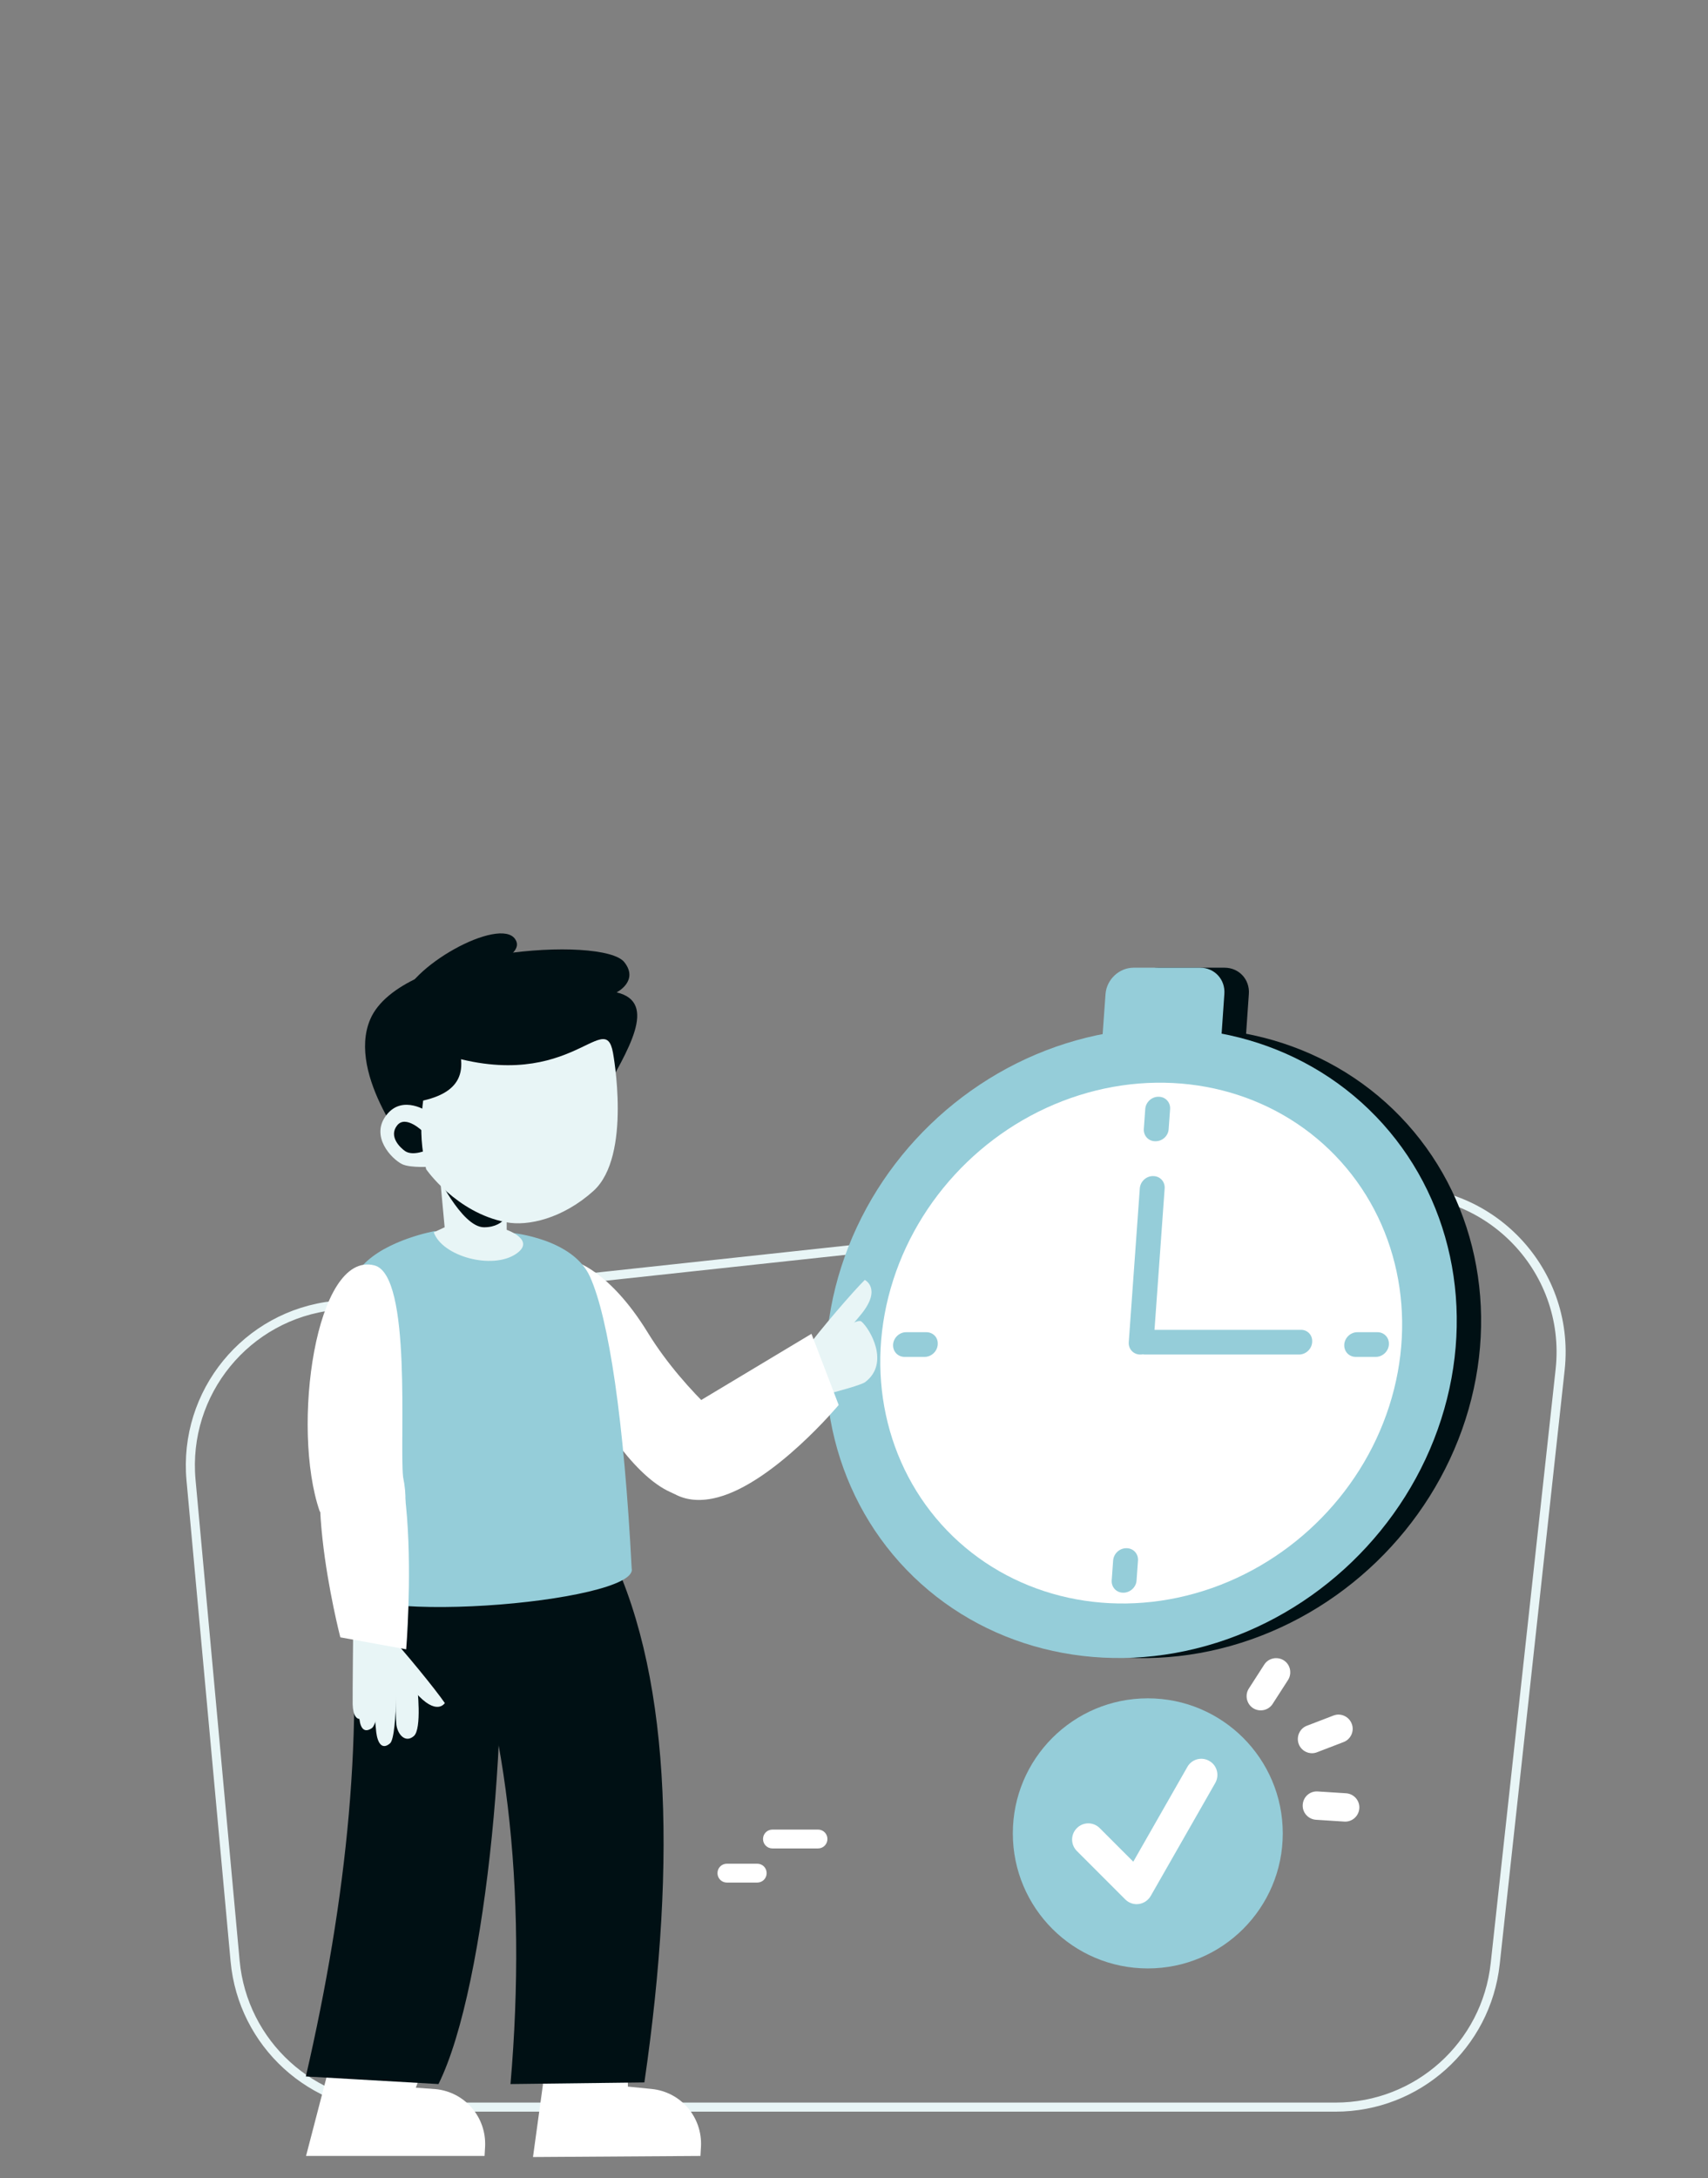 <svg xmlns="http://www.w3.org/2000/svg" xmlns:xlink="http://www.w3.org/1999/xlink" id="Layer_2_00000045592799195806233690000007499330783662405781_" x="0px" y="0px" viewBox="0 0 941.5 1200" style="enable-background:new 0 0 941.5 1200;" xml:space="preserve"><rect x="0" y="0" width="941.5" height="1200" fill="#808080" stroke="none"/> <style type="text/css"> .st0{fill:none;stroke:#E8F5F6;stroke-width:5;stroke-miterlimit:10;} .st1{fill:#FFFFFF;} .st2{fill:#95CDD9;} .st3{fill:#001014;} .st4{fill:#E8F5F6;} </style> <g> <path class="st0" d="M736.2,1160.8H217.8c-45.8,0-84-34.9-88.2-80.5l-24.3-264.9c-4.4-48.2,30.6-91,78.7-96.2l578.4-62.4 c56.3-6.1,103.7,41.5,97.6,97.7l-35.8,327.3C819.3,1126.8,781.4,1160.8,736.2,1160.8z"></path> </g> <g> <path class="st1" d="M425.8,1018.3h25.1c2.9,0,5.2-2.3,5.2-5.2l0,0c0-2.9-2.3-5.2-5.2-5.2h-25.1c-2.9,0-5.2,2.3-5.2,5.2l0,0 C420.6,1016,422.9,1018.3,425.8,1018.3z"></path> </g> <g> <path class="st1" d="M400.7,1037.1h16.7c2.9,0,5.2-2.3,5.2-5.2v0c0-2.9-2.3-5.2-5.2-5.2h-16.7c-2.9,0-5.2,2.3-5.2,5.2v0 C395.5,1034.8,397.8,1037.1,400.7,1037.1z"></path> </g> <g> <circle class="st2" cx="632.7" cy="1010" r="74.4"></circle> </g> <g> <path class="st1" d="M690.7,941L690.7,941c3.6,2.3,8.5,1.3,10.8-2.3l8.5-13.2c2.3-3.6,1.3-8.5-2.3-10.8l0,0 c-3.6-2.3-8.5-1.3-10.8,2.3l-8.5,13.2C686.1,933.8,687.1,938.6,690.7,941z"></path> </g> <g> <path class="st1" d="M715.9,960.8L715.9,960.8c1.5,4,6.1,6.1,10.1,4.5l14.6-5.6c4-1.5,6.1-6.1,4.5-10.1v0c-1.5-4-6.1-6.1-10.1-4.5 l-14.6,5.6C716.4,952.2,714.4,956.8,715.9,960.8z"></path> </g> <g> <path class="st1" d="M718.1,994.2L718.1,994.2c-0.3,4.3,3,8,7.3,8.3l15.6,1c4.3,0.3,8-3,8.3-7.3l0,0c0.3-4.3-3-8-7.3-8.3l-15.6-1 C722.1,986.6,718.4,989.8,718.1,994.2z"></path> </g> <g> <path class="st1" d="M626.6,1049c-2.3,0-4.6-0.9-6.3-2.6l-26.7-26.7c-3.5-3.5-3.5-9.1,0-12.6c3.5-3.5,9.1-3.5,12.6,0l18.5,18.5 l29.8-52.2c2.4-4.3,7.9-5.8,12.1-3.3c4.3,2.4,5.7,7.9,3.3,12.1l-35.6,62.3c-1.4,2.4-3.8,4-6.5,4.4 C627.4,1048.9,627,1049,626.6,1049z"></path> </g> <g> <ellipse transform="matrix(0.72 -0.694 0.694 0.72 -333.249 653.483)" class="st3" cx="642.5" cy="739.4" rx="179.8" ry="167.4"></ellipse> </g> <g> <path class="st3" d="M686,582.3h-65.6l2.5-34.7c0.6-8,7.5-14.5,15.5-14.5H675c8,0,14,6.5,13.4,14.5L686,582.3z"></path> </g> <g> <ellipse transform="matrix(0.72 -0.694 0.694 0.72 -337.026 644.131)" class="st2" cx="629.1" cy="739.4" rx="179.8" ry="167.4"></ellipse> </g> <g> <path class="st2" d="M672.5,582.3h-65.6l2.5-34.7c0.6-8,7.5-14.5,15.5-14.5h36.6c8,0,14,6.5,13.4,14.5L672.5,582.3z"></path> </g> <g> <ellipse transform="matrix(0.72 -0.694 0.694 0.72 -337.026 644.131)" class="st1" cx="629.1" cy="739.4" rx="148.7" ry="138.4"></ellipse> </g> <g> <path class="st1" d="M386.1,1187.7l-92.3,0.6l6.4-46.6l45.9-2.6v10.4l13.1,1.3c16.1,1.6,28,15.5,27.2,31.7L386.1,1187.7z"></path> </g> <g> <path class="st1" d="M267.1,1187.7h-98.4l12.5-48l52.2-0.5l-4.2,10.9l11,0.8c16.1,1.6,28,15.5,27.2,31.7L267.1,1187.7z"></path> </g> <g> <path class="st3" d="M168.6,1143.9l73.1,4.2c27.1-54.3,40.9-213.6,31.3-288.2l-81.6-0.2C201.6,951.1,191.1,1046.4,168.6,1143.9z"></path> </g> <g> <path class="st3" d="M281.4,1148.1l73.8-0.9c18.1-124.4,14.3-228.9-21.6-297.7l-86.7,15.7C279.5,941.7,290.7,1040.3,281.4,1148.1z"></path> </g> <g> <path class="st1" d="M316.2,694.7c0,0,19.4,4.5,40.8,39.3c21.2,34.6,53.8,59.2,53.8,59.2s-4.8,47.4-43.1,27.9 S282.2,694.4,316.2,694.7z"></path> </g> <g> <path class="st2" d="M282.2,679.2c0,0,33.5,3.1,43,24.1c10.4,23,18.8,79.3,23,160.8c4.2,18.8-162.9,33.4-165,6.3 C200,795.2,181.2,717.3,200,697c13.1-14.1,39.7-18.8,39.7-18.8S272,689.3,282.2,679.2z"></path> </g> <g> <path class="st4" d="M443.4,744.3c9.1-12.3,27-33,33.3-39.2c0,0,9.5,4.7-1.9,18.8C463.4,738,455,743.2,455,743.2L443.4,744.3z"></path> </g> <g> <path class="st4" d="M426.4,759.8c0,0,43.8-35.5,48.4-31.8c4.6,3.8,16,22.9,2.1,33.4c-4,3-47.4,13.2-47.4,13.2L426.4,759.8z"></path> </g> <g> <path class="st1" d="M462.3,774l-15-39.2l-94.2,56.5c0,0,5.3,43.6,42.8,33.5C426.9,816.4,462.3,774,462.3,774z"></path> </g> <g> <path class="st4" d="M212.5,898.5c10.4,11.1,27.7,32.4,32.7,39.7c0,0-4.5,7.6-16.4-6.1c-11.9-13.7-17.2-22-17.2-22L212.5,898.5z"></path> </g> <g> <path class="st4" d="M230,929.2c0,0,2.7,23.3-1.9,27.2c-4.5,3.9-8.8-0.6-9.6-6.2c-0.6-5-0.5-34.7-0.5-34.7L230,929.2z"></path> </g> <g> <path class="st4" d="M218.5,909.6c0,0,1,46.9-3.5,50.8s-6.9-0.4-7.6-6.1c-0.6-5-3.9-42.9-3.9-42.9L218.5,909.6z"></path> </g> <g> <path class="st4" d="M213.5,901.8c0,0-3.6,46.8-8.5,50.2s-6.8-1.1-7-6.8c-0.1-5,0.3-43.1,0.3-43.1L213.5,901.8z"></path> </g> <g> <path class="st4" d="M209.9,895.6c0,0-3.6,46.8-8.5,50.2s-6.8-1.1-7-6.8c-0.1-5,0.3-43.1,0.3-43.1L209.9,895.6z"></path> </g> <g> <path class="st1" d="M222.2,813.7c-2.1-18.8,5.1-111.2-15.8-116.6c-32.5-8.4-46,89.6-30.2,135.4 C196.5,858.1,230.6,854.6,222.2,813.7z"></path> </g> <g> <path class="st1" d="M223.9,908.6c0,0,12.5-151.5-33.8-127c-29.6,15.7-2.5,120.4-2.5,120.4L223.9,908.6z"></path> </g> <g> <path class="st4" d="M279.3,663.5l0,14c0,0,16.4,5.7,5.1,13.3c-13.1,8.8-40.5,1.4-45.3-11.9l6-2.8l-3.3-35.6L279.3,663.5z"></path> </g> <g> <path class="st3" d="M281.4,665.7c0,0-2.1,10.4-14.6,10.4s-27.1-31.3-27.1-31.3L281.4,665.7z"></path> </g> <g> <path class="st3" d="M204.1,561.5c-13.3,31,23.8,75.6,23.8,75.6l103.8-32.8c14.3-25.3,31.3-52.2,8.2-57.6c0,0,12.5-6.3,4.2-16.7 C332.4,515.4,220.8,522.7,204.1,561.5z"></path> </g> <g> <path class="st4" d="M236.1,612.6c0,0-14.1-10-23.1,1.7c-9.1,11.7,2.8,24.1,8.6,27c4.6,2.3,16.7,1.4,16.7,1.4L236.1,612.6z"></path> </g> <g> <path class="st3" d="M233.3,623.5c0,0-9.6-9.6-14.4-3.5c-4.8,6.1,1.7,12.3,4.5,14.2c4.5,2.9,12.3-0.8,12.3-0.8L233.3,623.5z"></path> </g> <g> <path class="st4" d="M234.9,644.1c-5.3-22.9-1.9-38.5,3-65.5c75.3,27.4,95.3-24.7,100,1.4c0,0,10.6,56.8-10.8,76.1 c-16.9,15.2-36.2,19.6-48.2,17.2C251.3,668,234.9,644.1,234.9,644.1z"></path> </g> <g> <path class="st3" d="M249,567.2c11.1,23.5,4.8,35.7-19.8,39.9l-0.4-36.6L249,567.2z"></path> </g> <g> <path class="st3" d="M220.8,553c3.5-20.4,54.8-48.3,63.2-35.6c6.8,10.1-24.1,17.1-26.2,29.5C255.8,559.1,220.8,553,220.8,553z"></path> </g> <g> <path class="st2" d="M637,628.7h-0.2c-3.7,0-6.5-3-6.3-6.7l0.8-11.1c0.3-3.7,3.5-6.7,7.2-6.7h0.2c3.7,0,6.5,3,6.3,6.7l-0.8,11.1 C644,625.7,640.8,628.7,637,628.7z"></path> </g> <g> <path class="st2" d="M628.7,746.2h-0.2c-3.7,0-6.5-3-6.3-6.7l6.1-84.9c0.3-3.7,3.5-6.7,7.2-6.7h0.2c3.7,0,6.5,3,6.3,6.7l-6.1,84.9 C635.6,743.2,632.4,746.2,628.7,746.2z"></path> </g> <g> <path class="st2" d="M723.3,739.3l0,0.2c-0.3,3.7-3.5,6.7-7.2,6.7h-84.9c-3.7,0-6.5-3-6.3-6.7l0-0.2c0.3-3.7,3.5-6.7,7.2-6.7h84.9 C720.8,732.5,723.6,735.6,723.3,739.3z"></path> </g> <g> <path class="st2" d="M619.3,877.4h-0.2c-3.7,0-6.5-3-6.3-6.7l0.8-11.1c0.3-3.7,3.5-6.7,7.2-6.7h0.2c3.7,0,6.5,3,6.3,6.7l-0.8,11.1 C626.3,874.3,623,877.4,619.3,877.4z"></path> </g> <g> <path class="st2" d="M516.9,740.6l0,0.2c-0.3,3.7-3.5,6.7-7.2,6.7h-11.1c-3.7,0-6.5-3-6.3-6.7l0-0.2c0.3-3.7,3.5-6.7,7.2-6.7h11.1 C514.4,733.9,517.2,736.9,516.9,740.6z"></path> </g> <g> <path class="st2" d="M765.6,740.6l0,0.2c-0.3,3.7-3.5,6.7-7.2,6.7h-11.1c-3.7,0-6.5-3-6.3-6.7l0-0.2c0.3-3.7,3.5-6.7,7.2-6.7h11.1 C763,733.9,765.8,736.9,765.6,740.6z"></path> </g> </svg>